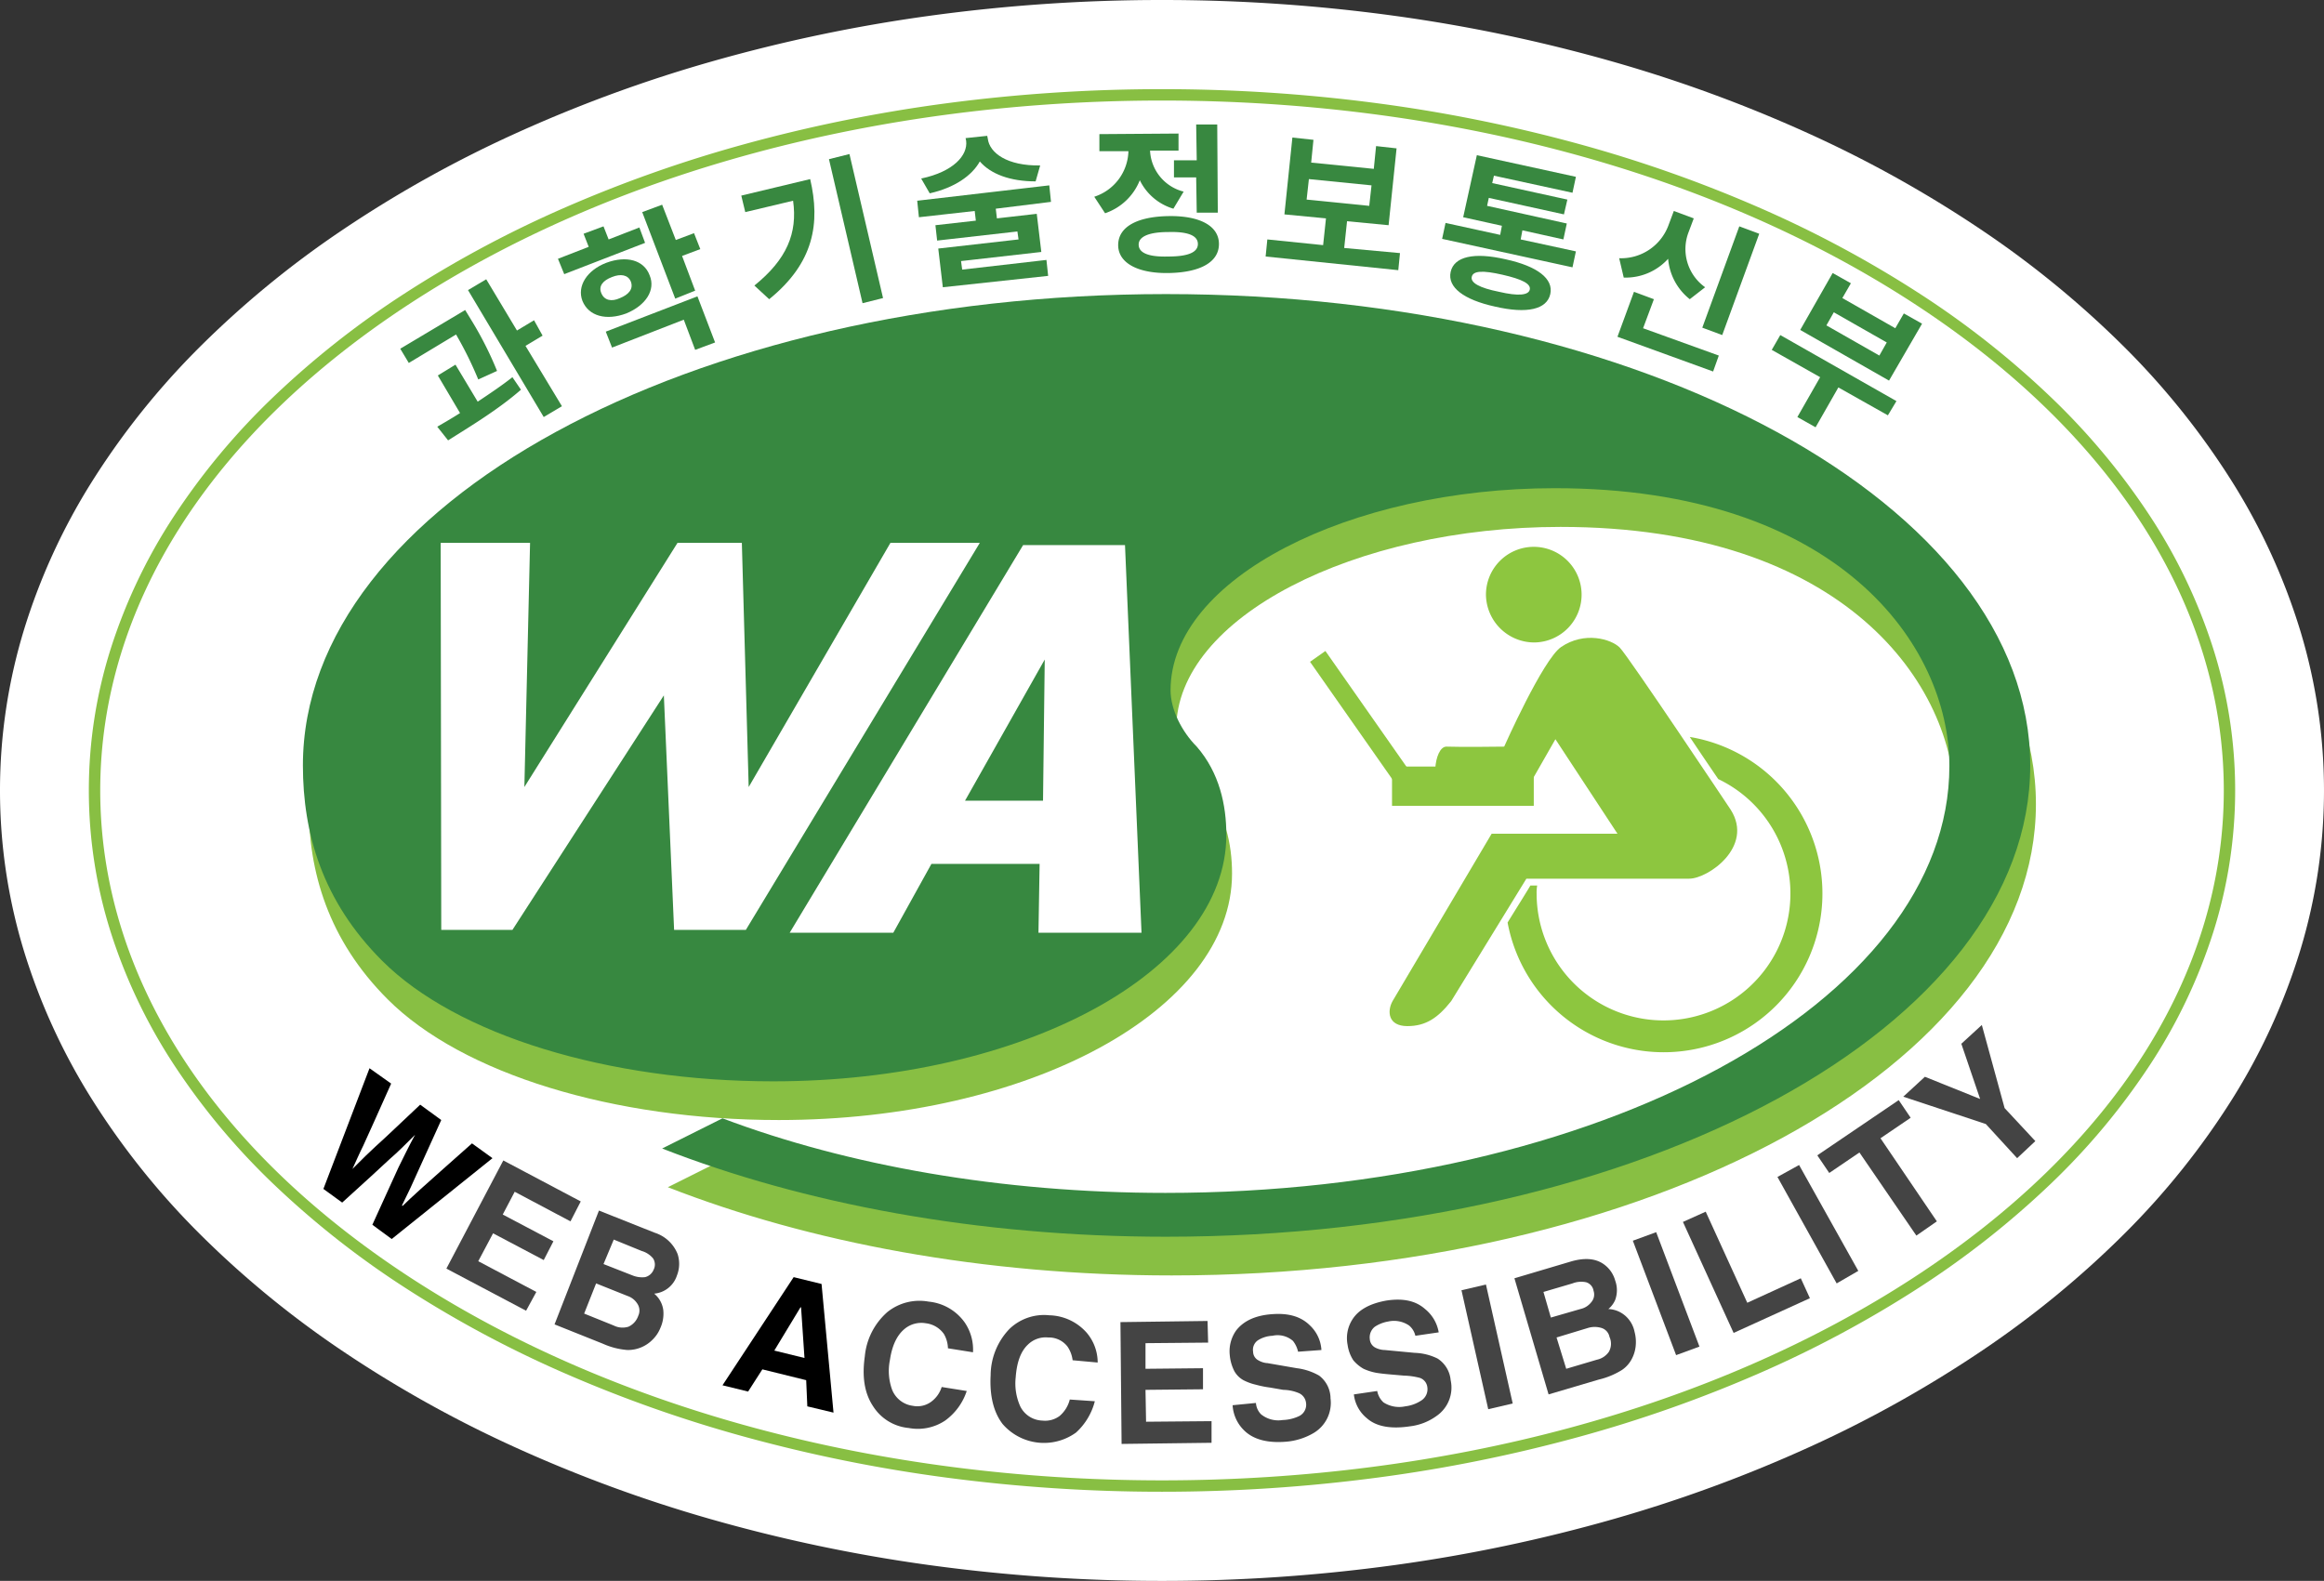 <svg xmlns="http://www.w3.org/2000/svg" width="408.206" height="277.727" viewBox="0 0 408.206 277.727">
  <rect x="0" y="0" width="408.206" height="277.727" fill="#333333" stroke="none"/>
  <path id="타원_1" data-name="타원 1" d="M203.1-1a299.643,299.643,0,0,1,41.059,2.808,277.5,277.5,0,0,1,38.254,8.057,246.653,246.653,0,0,1,34.635,12.755,209.077,209.077,0,0,1,30.2,16.907A169.608,169.608,0,0,1,372.206,60.04a134.428,134.428,0,0,1,18.87,23.6,109.036,109.036,0,0,1,11.955,26.13,96.64,96.64,0,0,1,0,56.192,109.036,109.036,0,0,1-11.955,26.13A134.421,134.421,0,0,1,372.2,215.684,169.609,169.609,0,0,1,347.249,236.2a209.069,209.069,0,0,1-30.2,16.907,246.651,246.651,0,0,1-34.635,12.755,277.505,277.505,0,0,1-38.254,8.057,299.647,299.647,0,0,1-41.054,2.81,299.642,299.642,0,0,1-41.059-2.808,277.506,277.506,0,0,1-38.254-8.057,246.648,246.648,0,0,1-34.635-12.755,209.08,209.08,0,0,1-30.2-16.907A169.607,169.607,0,0,1,34,215.687a134.426,134.426,0,0,1-18.87-23.6A109.035,109.035,0,0,1,3.174,165.96a96.64,96.64,0,0,1,0-56.192,109.036,109.036,0,0,1,11.959-26.13A134.424,134.424,0,0,1,34,60.042,169.607,169.607,0,0,1,58.956,39.528a209.08,209.08,0,0,1,30.2-16.907A246.654,246.654,0,0,1,123.792,9.864a277.51,277.51,0,0,1,38.254-8.057A299.643,299.643,0,0,1,203.1-1Z" transform="translate(1 1)" fill="#fff"/>
  <path id="패스_1" data-name="패스 1" d="M392,333.4a8.4,8.4,0,1,0-8.6-8.4,8.494,8.494,0,0,0,8.6,8.4" transform="translate(-122.395 -220.537)" fill="#8dc63f" fill-rule="evenodd"/>
  <path id="패스_2" data-name="패스 2" d="M419.2,350c1.8,2.7,3.5,5.2,5,7.4a22.289,22.289,0,1,1-31.9,20.1,6.6,6.6,0,0,1,.1-1.4h-1.2c-.2.4-1.9,3.1-4,6.5a27.885,27.885,0,1,0,32-32.6" transform="translate(-122.395 -220.537)" fill="#8dc63f" fill-rule="evenodd"/>
  <path id="패스_3" data-name="패스 3" d="M377.3,396.4l13.2-21.5h28.6c3.3,0,11.4-5.6,7.3-12.1,0,0-18-27-19.5-28.5s-6.2-2.9-10.3-.1c-3.2,2.2-10,17.5-10,17.5s-7.7.1-10.1,0c-2.3-.1-3,7.8-.1,7.8h14l5.2-9.1L406.5,367H384.4L367,396.4c-1,1.8-.8,4.4,2.6,4.4,3.3,0,5.4-1.5,7.7-4.4" transform="translate(-122.395 -220.537)" fill="#8dc63f" fill-rule="evenodd"/>
  <rect id="사각형_1" data-name="사각형 1" width="24.9" height="6.9" transform="translate(244.505 134.663)" fill="#8dc63f"/>
  <path id="패스_4" data-name="패스 4" d="M369.7,355.6l-2.7,1.9-14.5-20.7,2.7-1.9Z" transform="translate(-122.395 -220.537)" fill="#8dc63f" fill-rule="evenodd"/>
  <path id="패스_5" data-name="패스 5" d="M250.3,423.8c22,8.3,49,13.1,77.8,13.1,76,0,137.7-33.5,137.7-75,0-21.2-19.5-48.8-69.3-48.8-36.1,0-67.5,15.9-67.5,35.5,0,3.4,2,7.3,4.6,9.9,4,4.6,5.2,10.3,5.2,15.5,0,24-35.7,43.3-79.6,43.3-29,0-55.6-8.1-68.7-21.2-10.5-10.5-13.9-22.4-13.9-34.3,0-45.8,67.9-82.8,151.6-82.8,83.9,0,151.8,37.1,151.8,82.8,0,45.8-67.9,82.8-151.8,82.8-33.1,0-63.7-5.8-88.5-15.5Z" transform="translate(-122.395 -220.537)" fill="#88bf43" fill-rule="evenodd"/>
  <path id="패스_6" data-name="패스 6" d="M249.3,417c22,8.3,49,13.1,77.8,13.1,76,0,137.7-33.5,137.7-75,0-21.2-19.5-48.8-69.3-48.8-36.1,0-67.5,15.9-67.5,35.5,0,3.4,2,7.3,4.6,9.9,4,4.6,5.2,10.3,5.2,15.5,0,24-35.7,43.3-79.6,43.3-29,0-55.6-8.1-68.7-21.2-10.5-10.5-13.9-22.4-13.9-34.3,0-45.8,67.9-82.8,151.6-82.8,83.9,0,151.8,37.1,151.8,82.8,0,45.8-67.9,82.8-151.8,82.8-33.1,0-63.7-5.8-88.5-15.5Z" transform="translate(-122.395 -220.537)" fill="#378840" fill-rule="evenodd"/>
  <path id="패스_7" data-name="패스 7" d="M253.4,383.9H240.8L239,342.7l-26.6,41.2H199.9l-.1-68h15.7l-1,42.9,26.9-42.9h11.3l1.2,42.9,24.9-42.9h15.7Z" transform="translate(-122.395 -220.537)" fill="#fff" fill-rule="evenodd"/>
  <path id="패스_8" data-name="패스 8" d="M304.8,384.4l.2-12.1H286l-6.7,12.1H261.1l41-68.1H320l2.9,68.1Zm1.1-48-14,24.8h13.7Z" transform="translate(-122.395 -220.537)" fill="#fff" fill-rule="evenodd"/>
  <path id="타원_1-2" data-name="타원 1" d="M187.5-1a287.889,287.889,0,0,1,37.92,2.491,265.451,265.451,0,0,1,35.329,7.148,233.836,233.836,0,0,1,31.987,11.316,195.463,195.463,0,0,1,27.893,15,155.5,155.5,0,0,1,23.044,18.2A120.229,120.229,0,0,1,361.1,74.09a94.977,94.977,0,0,1,11.041,23.183,82.514,82.514,0,0,1,0,49.854A94.977,94.977,0,0,1,361.1,170.31a120.224,120.224,0,0,1-17.432,20.933,155.5,155.5,0,0,1-23.044,18.2,195.455,195.455,0,0,1-27.893,15,233.839,233.839,0,0,1-31.987,11.316,265.453,265.453,0,0,1-35.329,7.148A287.888,287.888,0,0,1,187.5,245.4a287.889,287.889,0,0,1-37.92-2.491,265.456,265.456,0,0,1-35.329-7.148,233.837,233.837,0,0,1-31.987-11.316,195.466,195.466,0,0,1-27.893-15,155.5,155.5,0,0,1-23.044-18.2A120.226,120.226,0,0,1,13.9,170.31,94.978,94.978,0,0,1,2.855,147.127a82.514,82.514,0,0,1,0-49.854A94.979,94.979,0,0,1,13.9,74.09,120.225,120.225,0,0,1,31.328,53.157a155.5,155.5,0,0,1,23.044-18.2,195.466,195.466,0,0,1,27.893-15A233.837,233.837,0,0,1,114.251,8.639,265.457,265.457,0,0,1,149.58,1.491,287.889,287.889,0,0,1,187.5-1Zm0,244.4c49.891,0,96.783-12.653,132.036-35.629C354.658,184.881,374,154.491,374,122.2s-19.342-62.681-54.464-85.571C284.283,13.653,237.391,1,187.5,1S90.717,13.653,55.464,36.629C20.342,59.519,1,89.909,1,122.2s19.342,62.681,54.464,85.571C90.717,230.747,137.609,243.4,187.5,243.4Z" transform="translate(16.605 16.663)" fill="#88bf43"/>
  <path id="패스_9" data-name="패스 9" d="M187.3,408.2l3.8,2.7c-2.3,5.2-4,8.9-4.9,10.9-.7,1.4-1.3,2.8-1.9,4.1h0l.7-.7c1.1-1.1,2.2-2.2,3.3-3.2,2-1.8,4.6-4.3,7.9-7.4l3.7,2.7c-2.4,5.3-4,8.8-4.9,10.8-.6,1.4-1.3,2.7-2,4.2l.1.1c.8-.8,1.9-1.8,3.1-2.9,1.8-1.6,4.8-4.3,9.1-8.1l3.6,2.6-17.7,14.2-3.4-2.5c2.3-5,3.8-8.4,4.6-10.1.9-1.8,1.8-3.7,2.9-5.7h0c-1.6,1.6-3.1,3.1-4.5,4.3-1.5,1.4-4.2,3.9-8.3,7.6l-3.3-2.4Z" transform="translate(-122.395 -220.537)"/>
  <path id="패스_10" data-name="패스 10" d="M222.6,435.1l-9.8-5.2-2.1,4,8.9,4.7-1.7,3.3-8.9-4.7-2.6,4.9,10.2,5.4-1.8,3.3-14-7.4,10-19,13.6,7.2Z" transform="translate(-122.395 -220.537)" fill="#444"/>
  <path id="패스_11" data-name="패스 11" d="M227.6,433.2l9.8,3.9a6.431,6.431,0,0,1,4,3.7,5.535,5.535,0,0,1-.1,3.8,4.635,4.635,0,0,1-4,3.2h0a4.481,4.481,0,0,1,1.6,2.9,6.086,6.086,0,0,1-.5,3.1,5.957,5.957,0,0,1-1.4,2.1,6.066,6.066,0,0,1-4.4,1.8,12.84,12.84,0,0,1-4.3-1.1l-8.5-3.4ZM225,451.3l5.2,2.1a3.453,3.453,0,0,0,2.6.2,3.242,3.242,0,0,0,1.7-1.9,2.17,2.17,0,0,0-.2-2.2,3.255,3.255,0,0,0-1.7-1.3l-5.5-2.2Zm3.4-8.7,5.1,2a4.488,4.488,0,0,0,2.2.3,2.173,2.173,0,0,0,1.5-1.3,1.99,1.99,0,0,0-.1-2,4.054,4.054,0,0,0-2-1.3l-4.9-2Z" transform="translate(-122.395 -220.537)" fill="#444"/>
  <path id="패스_12" data-name="패스 12" d="M253.8,465l-4.5-1.1,12.5-19,4.9,1.2,2.1,22.6-4.6-1.1L264,463l-7.7-1.9Zm4.6-7.2,5.3,1.3-.6-8.9H263Z" transform="translate(-122.395 -220.537)"/>
  <path id="패스_13" data-name="패스 13" d="M288.9,457.4a5.314,5.314,0,0,0-.7-2.5A4.521,4.521,0,0,0,285,453a4.6,4.6,0,0,0-3.6.9c-1.4,1.1-2.3,2.9-2.7,5.6a9.637,9.637,0,0,0,.4,5.2,4.535,4.535,0,0,0,3.6,2.8,4.1,4.1,0,0,0,3.1-.6,5.093,5.093,0,0,0,2-2.7l4.4.7a10.434,10.434,0,0,1-3.8,5.2,8.633,8.633,0,0,1-6.4,1.3,8.315,8.315,0,0,1-6.3-3.9c-1.5-2.3-1.9-5.2-1.4-8.7a11.771,11.771,0,0,1,4-7.8,9,9,0,0,1,7.2-1.8,8.8,8.8,0,0,1,6.3,3.6,8.412,8.412,0,0,1,1.5,5.3Z" transform="translate(-122.395 -220.537)" fill="#444"/>
  <path id="패스_14" data-name="패스 14" d="M310.8,459.5a5.467,5.467,0,0,0-.9-2.4,4.129,4.129,0,0,0-3.4-1.6,4.443,4.443,0,0,0-3.5,1.2c-1.3,1.2-2,3.1-2.2,5.8a9.8,9.8,0,0,0,.8,5.1,4.485,4.485,0,0,0,3.9,2.5,4.259,4.259,0,0,0,3-.8,5.573,5.573,0,0,0,1.8-2.9l4.4.3a11.148,11.148,0,0,1-3.3,5.5,9.61,9.61,0,0,1-12.9-1.5c-1.6-2.1-2.3-5-2.1-8.6a11.856,11.856,0,0,1,3.3-8.1,8.765,8.765,0,0,1,7-2.4,9.023,9.023,0,0,1,6.6,3.1,8.11,8.11,0,0,1,1.9,5.2Z" transform="translate(-122.395 -220.537)" fill="#444"/>
  <path id="패스_15" data-name="패스 15" d="M334.6,456.4l-11,.1V461l10.1-.1v3.7l-10.1.1.1,5.6,11.5-.1V474l-15.8.2-.2-21.4,15.3-.2Z" transform="translate(-122.395 -220.537)" fill="#444"/>
  <path id="패스_16" data-name="패스 16" d="M343,467a3.117,3.117,0,0,0,.9,2,4.823,4.823,0,0,0,3.8,1,7.252,7.252,0,0,0,2.9-.7,2.216,2.216,0,0,0,1.2-2.3,2.137,2.137,0,0,0-1.2-1.7,7.317,7.317,0,0,0-2.8-.6l-2.3-.4a17.883,17.883,0,0,1-2.5-.5,9.279,9.279,0,0,1-2.2-.8,4.094,4.094,0,0,1-1.6-1.6,7.669,7.669,0,0,1-.8-2.8,6.346,6.346,0,0,1,1.1-4.3c1.3-1.7,3.4-2.7,6.4-2.9,2.8-.2,5,.4,6.6,2a6.431,6.431,0,0,1,2,4.3l-4.1.3a4.8,4.8,0,0,0-.9-1.9,4.12,4.12,0,0,0-3.6-.9,5.242,5.242,0,0,0-2.4.7,2.016,2.016,0,0,0-1,2.1,1.725,1.725,0,0,0,.9,1.5,3.706,3.706,0,0,0,1.5.5h.1l5.2.9a10.429,10.429,0,0,1,3.9,1.3,5.057,5.057,0,0,1,2,4,6.158,6.158,0,0,1-3,6.1,11.326,11.326,0,0,1-4.7,1.5c-3.4.3-5.9-.4-7.5-2a6.706,6.706,0,0,1-2-4.4Z" transform="translate(-122.395 -220.537)" fill="#444"/>
  <path id="패스_17" data-name="패스 17" d="M364.3,464.9a3.6,3.6,0,0,0,1.1,2,5.06,5.06,0,0,0,3.8.7,6.566,6.566,0,0,0,2.8-1,2.361,2.361,0,0,0,1.1-2.4,1.96,1.96,0,0,0-1.3-1.6,12.074,12.074,0,0,0-2.8-.4l-2.3-.2c-1.2-.1-2-.2-2.6-.3a9.509,9.509,0,0,1-2.2-.7,6.548,6.548,0,0,1-1.8-1.5,6.623,6.623,0,0,1-1-2.7,6.081,6.081,0,0,1,.8-4.4c1.1-1.8,3.2-2.9,6.1-3.4,2.8-.4,5,0,6.7,1.5a6.67,6.67,0,0,1,2.4,4.1l-4.1.6a3.267,3.267,0,0,0-1.1-1.8,4.706,4.706,0,0,0-3.7-.7,6.137,6.137,0,0,0-2.3.9,2.365,2.365,0,0,0-.9,2.2,1.817,1.817,0,0,0,1,1.5,3.94,3.94,0,0,0,1.5.4h.1l5.3.5a9.7,9.7,0,0,1,4,1,5.032,5.032,0,0,1,2.3,3.8,6.052,6.052,0,0,1-2.5,6.3,9.9,9.9,0,0,1-4.6,1.8c-3.3.5-5.9.1-7.6-1.4a6.289,6.289,0,0,1-2.3-4.2Z" transform="translate(-122.395 -220.537)" fill="#444"/>
  <path id="패스_18" data-name="패스 18" d="M388.1,467.1l-4.3,1-4.7-20.9,4.3-1Z" transform="translate(-122.395 -220.537)" fill="#444"/>
  <path id="패스_19" data-name="패스 19" d="M388.4,445.1l10.1-3c2.2-.6,4-.5,5.4.4a5.19,5.19,0,0,1,2.2,3,4.947,4.947,0,0,1,0,3.4,4.194,4.194,0,0,1-1.2,1.6h0a4.855,4.855,0,0,1,3.1,1.3,5.05,5.05,0,0,1,1.5,2.7,6.883,6.883,0,0,1,.2,2.5,6.154,6.154,0,0,1-.7,2.3,5.277,5.277,0,0,1-1.7,1.9,13.6,13.6,0,0,1-4.1,1.7l-8.8,2.6Zm6.4,6.9,5.2-1.5a3.307,3.307,0,0,0,1.9-1.2,2.046,2.046,0,0,0,.4-2,1.854,1.854,0,0,0-1.3-1.5,4.169,4.169,0,0,0-2.4.2l-5.1,1.5Zm2.7,9,5.4-1.6A3.4,3.4,0,0,0,405,458a2.894,2.894,0,0,0,.1-2.6,2.049,2.049,0,0,0-1.5-1.6,4.09,4.09,0,0,0-2.2,0l-5.6,1.7Z" transform="translate(-122.395 -220.537)" fill="#444"/>
  <path id="패스_20" data-name="패스 20" d="M420.9,457.1l-4.1,1.5-7.6-20.1,4.1-1.5Z" transform="translate(-122.395 -220.537)" fill="#444"/>
  <path id="패스_21" data-name="패스 21" d="M429.3,449.4l9.4-4.3,1.6,3.5-13.4,6.1L418,435.2l4-1.8Z" transform="translate(-122.395 -220.537)" fill="#444"/>
  <path id="패스_22" data-name="패스 22" d="M448.8,443.8,445,446l-10.4-18.7,3.8-2.1Z" transform="translate(-122.395 -220.537)" fill="#444"/>
  <path id="패스_23" data-name="패스 23" d="M462.6,435.1l-3.6,2.5L449,423l-5.3,3.6-2.1-3.1,14.3-9.7,2.1,3.1-5.3,3.6Z" transform="translate(-122.395 -220.537)" fill="#444"/>
  <path id="패스_24" data-name="패스 24" d="M479.9,421l-3.2,3-5.5-6-14.5-4.8,3.8-3.5,9.7,3.9-3.3-9.7,3.6-3.3,4,14.6Z" transform="translate(-122.395 -220.537)" fill="#444"/>
  <path id="패스_25" data-name="패스 25" d="M175.5,263.3" transform="translate(-122.395 -220.537)" fill="#388840"/>
  <path id="패스_26" data-name="패스 26" d="M206.4,287.2a64.543,64.543,0,0,0-3.9-7.9l-8.3,5-1.5-2.5,11.4-6.8,1.1,1.8a59.951,59.951,0,0,1,4.5,8.9Zm-.1,3.9c2.1-1.4,4.2-2.8,6.1-4.3l1.5,2.2c-4,3.5-9,6.5-12.8,8.9l-1.9-2.4c1.2-.7,2.6-1.5,4-2.4l-3.9-6.6,3.1-1.9Zm11.4-11.6-3,1.8,6.4,10.6-3.2,1.9-13.3-22.3,3.2-1.9,5.4,9,3-1.8Z" transform="translate(-122.395 -220.537)" fill="#388840"/>
  <path id="패스_27" data-name="패스 27" d="M235.7,263.2l-14.2,5.5-1.1-2.7,5.4-2.1-.9-2.3,3.5-1.3.9,2.3,5.4-2.1Zm-3.3,12.4c-3.5,1.3-6.6.5-7.7-2.2-1-2.6.8-5.4,4.2-6.7,3.5-1.3,6.6-.5,7.6,2.2C237.6,271.5,235.8,274.2,232.4,275.6Zm-1.1-2.7c1.5-.6,2.4-1.6,1.9-2.9-.5-1.2-1.8-1.4-3.3-.8-1.6.6-2.4,1.6-1.9,2.8.5,1.3,1.8,1.6,3.3.9Zm-2.5,5.9,16.1-6.2,3.1,8.1-3.5,1.3-2-5.3-12.6,4.9Zm16.6-14.5-3.2,1.2,2.3,6.1L241,273l-5.8-15.2,3.5-1.3,2.4,6.2,3.2-1.2Z" transform="translate(-122.395 -220.537)" fill="#388840"/>
  <path id="패스_28" data-name="패스 28" d="M264.7,252c1.8,7.7.7,14.7-7.2,21.1l-2.6-2.4c5.7-4.6,7.6-9.2,6.8-14.9l-8.4,2-.7-2.9Zm6.9-4.4,5.9,25.3-3.6.9L268,248.5Z" transform="translate(-122.395 -220.537)" fill="#388840"/>
  <path id="패스_29" data-name="패스 29" d="M297.3,257.2l.2,1.7,7-.8.8,6.7-14.1,1.6.2,1.5,14.8-1.7.3,2.8L288,271l-.8-6.8,14.1-1.6-.2-1.4L287,262.8l-.3-2.7,7.1-.8-.2-1.7-9.8,1.1-.3-2.9,23.2-2.7.3,2.9Zm7-4.8c-4.5,0-7.9-1.3-9.8-3.5-1.4,2.5-4.4,4.6-8.8,5.6l-1.5-2.6c5.7-1.2,8.2-4.1,7.9-6.6l-.1-.5,3.8-.4.1.5c.3,2.5,3.4,4.8,9.2,4.7Z" transform="translate(-122.395 -220.537)" fill="#388840"/>
  <path id="패스_30" data-name="패스 30" d="M328.5,257.2a9.594,9.594,0,0,1-5.9-5,10.024,10.024,0,0,1-6.1,5.8l-1.9-2.9a8.651,8.651,0,0,0,6-8h-5.1v-3l13.9-.1v3h-5a7.806,7.806,0,0,0,5.9,7.2Zm8,6.2c0,3.2-3.3,5-8.8,5.1s-8.9-1.8-8.9-4.9c0-3.2,3.3-5,8.8-5.1s8.9,1.7,8.9,4.9Zm-3.7,0c0-1.5-1.8-2.2-5.2-2.1-3.4,0-5.2.8-5.2,2.2,0,1.5,1.8,2.2,5.2,2.1,3.4,0,5.2-.7,5.2-2.2Zm-.2-14.7-.1-6.3h3.7l.1,15.5h-3.7l-.1-6.2h-3.9v-3Z" transform="translate(-122.395 -220.537)" fill="#388840"/>
  <path id="패스_31" data-name="패스 31" d="M368.3,265l-.3,3-23.3-2.4.3-3,9.8,1,.5-4.7-7.3-.7,1.4-13.5,3.7.4-.4,4,11,1.1.4-4,3.6.4-1.4,13.5-7.3-.7-.5,4.7Zm-16.4-9.4,11,1.1.4-3.6-11-1.1Z" transform="translate(-122.395 -220.537)" fill="#388840"/>
  <path id="패스_32" data-name="패스 32" d="M399.2,264.7l-.6,2.8-22.9-5,.6-2.8,9.6,2.1.3-1.6-6.8-1.5,2.4-10.9,17.4,3.8-.6,2.8-13.8-3-.3,1.3,13.2,2.9-.6,2.6-13.2-2.9-.3,1.4,14,3.1-.6,2.8-7.2-1.6-.3,1.6Zm-4.5,7.5c-.6,2.7-4.1,3.5-9.7,2.2-5.5-1.2-8.4-3.4-7.8-6.1s4.1-3.5,9.7-2.2C392.4,267.3,395.3,269.5,394.7,272.2Zm-3.6-.8c.2-1-1.3-1.8-4.8-2.6s-5.2-.7-5.4.4c-.2,1,1.3,1.9,4.8,2.6,3.4.8,5.2.6,5.4-.4Z" transform="translate(-122.395 -220.537)" fill="#388840"/>
  <path id="패스_33" data-name="패스 33" d="M424.3,283l-1,2.8-16.8-6.1,2.9-7.9,3.5,1.3-1.9,5.1Zm-5.1-9.9a10.11,10.11,0,0,1-3.8-7.1,10.052,10.052,0,0,1-7.8,3.3l-.8-3.4a8.87,8.87,0,0,0,8.7-5.9l.9-2.4,3.5,1.3-.9,2.4a8.235,8.235,0,0,0,2.9,9.7Zm5.7,6.3-3.5-1.3,6.5-17.8,3.5,1.3Z" transform="translate(-122.395 -220.537)" fill="#388840"/>
  <path id="패스_34" data-name="패스 34" d="M454,293.5l-8.7-4.9-4,7-3.2-1.8,4-7-8.5-4.8,1.5-2.6L455.5,291Zm.2-6.1-15.6-8.9,5.7-10,3.2,1.8-1.5,2.6,9.3,5.3,1.5-2.6,3.2,1.8Zm-.4-6.7-9.3-5.3-1.3,2.3,9.3,5.3Z" transform="translate(-122.395 -220.537)" fill="#388840"/>
</svg>

